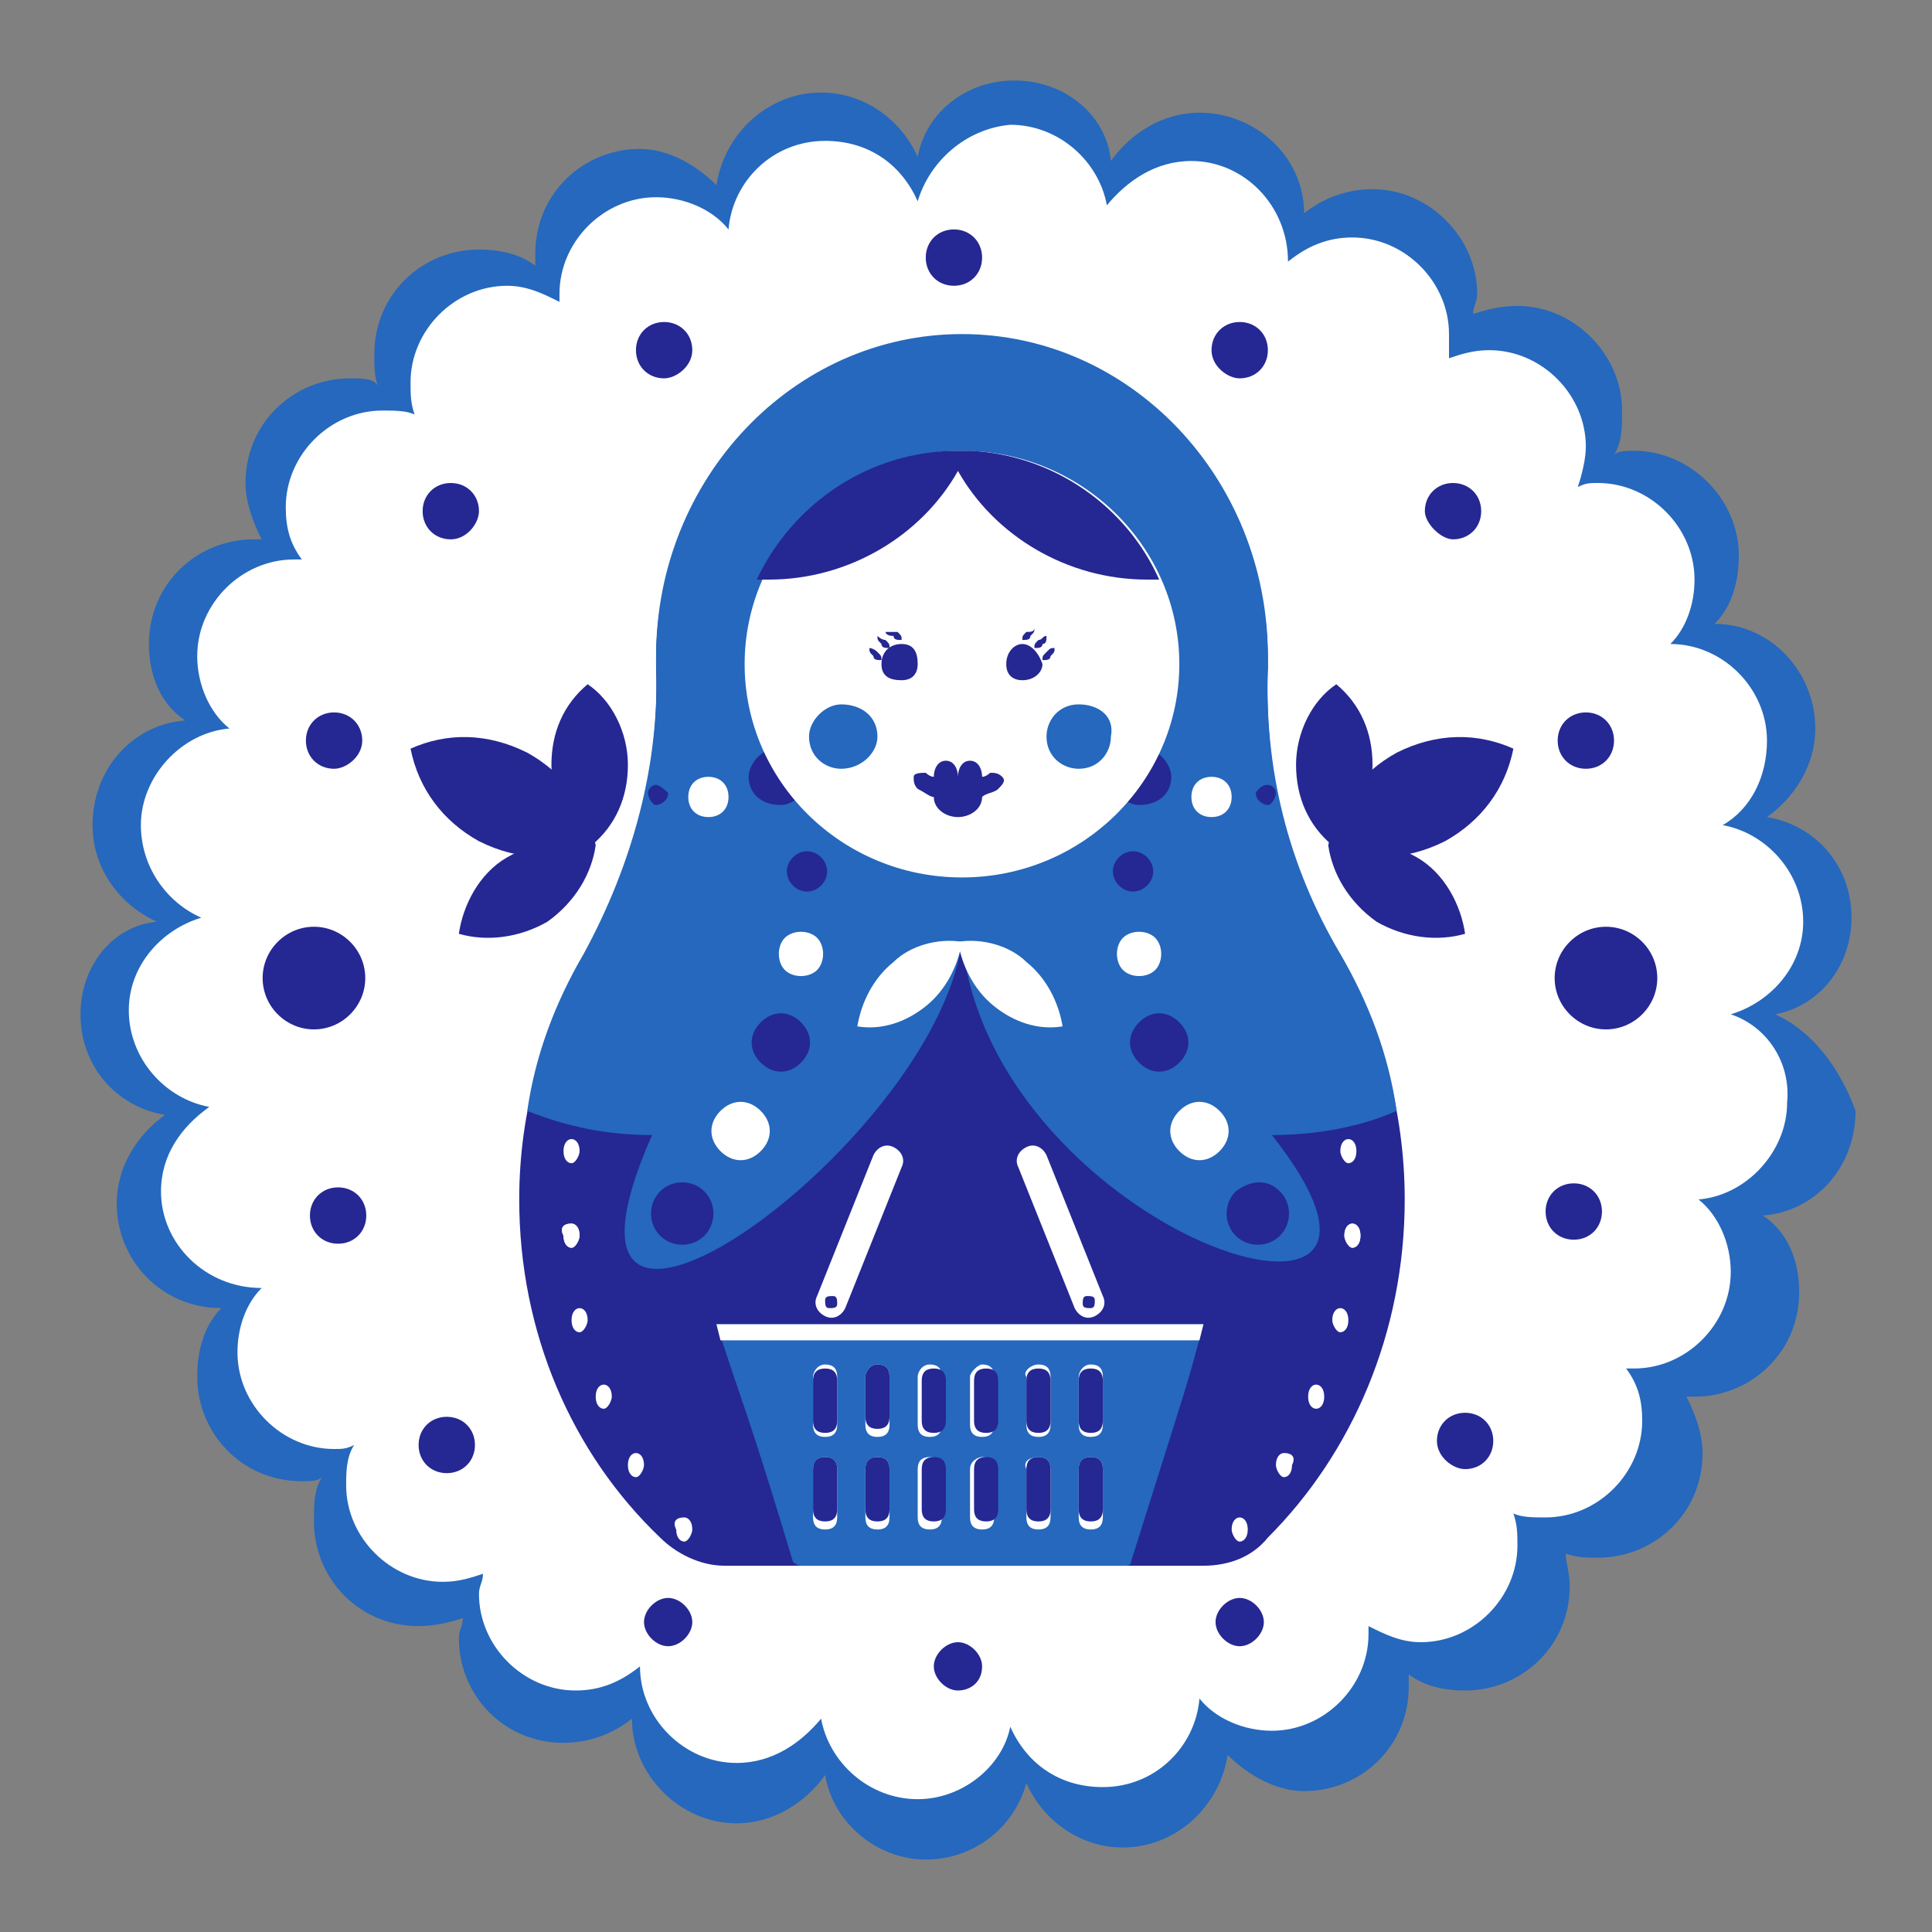 <?xml version="1.0" encoding="utf-8"?>
<!-- Generator: Adobe Illustrator 26.1.0, SVG Export Plug-In . SVG Version: 6.00 Build 0)  -->
<svg version="1.1" id="Слой_1" xmlns="http://www.w3.org/2000/svg" xmlns:xlink="http://www.w3.org/1999/xlink" x="0px" y="0px"
	 viewBox="0 0 48 48" style="enable-background:new 0 0 48 48;" xml:space="preserve">
<rect x="0" y="0" width="48" height="48" fill="#808080" stroke="none"/>
<style type="text/css">
	.st0{fill-rule:evenodd;clip-rule:evenodd;fill:#2568BD;}
	.st1{fill-rule:evenodd;clip-rule:evenodd;fill:#FFFFFF;}
	.st2{fill-rule:evenodd;clip-rule:evenodd;fill:#DD2B1C;}
	.st3{fill-rule:evenodd;clip-rule:evenodd;fill:#252792;}
</style>
<path class="st0" d="M44.1,25.2C45.2,25,46,24,46,22.8c0-1.3-0.9-2.3-2.1-2.5c0.7-0.5,1.2-1.3,1.2-2.2c0-1.4-1.1-2.6-2.5-2.6
	c0.4-0.4,0.6-1,0.6-1.7c0-1.4-1.2-2.6-2.6-2.6c-0.2,0-0.4,0-0.5,0.1c0.2-0.3,0.2-0.7,0.2-1.1c0-1.4-1.2-2.6-2.6-2.6
	c-0.4,0-0.8,0.1-1.1,0.2c0-0.2,0.1-0.3,0.1-0.5c0-1.4-1.2-2.6-2.6-2.6c-0.6,0-1.2,0.2-1.7,0.6c0-1.4-1.2-2.5-2.6-2.5
	c-0.9,0-1.7,0.5-2.2,1.2C27.5,2.9,26.5,2,25.2,2C24,2,23,2.8,22.8,3.9c-0.4-0.9-1.3-1.6-2.4-1.6c-1.3,0-2.4,1-2.6,2.3
	c-0.5-0.5-1.2-0.9-1.9-0.9c-1.4,0-2.6,1.1-2.6,2.6c0,0.1,0,0.2,0,0.3c-0.4-0.3-0.9-0.4-1.4-0.4c-1.4,0-2.6,1.1-2.6,2.6
	c0,0.3,0,0.6,0.1,0.8C9.3,9.4,9,9.4,8.7,9.4c-1.4,0-2.6,1.1-2.6,2.6c0,0.5,0.2,1,0.4,1.4c-0.1,0-0.2,0-0.2,0c-1.4,0-2.6,1.1-2.6,2.6
	c0,0.8,0.3,1.5,0.9,1.9c-1.3,0.1-2.3,1.2-2.3,2.6c0,1.1,0.7,2,1.6,2.4C2.8,23,2,24,2,25.2c0,1.3,0.9,2.3,2.1,2.5
	c-0.7,0.5-1.2,1.3-1.2,2.2c0,1.4,1.1,2.6,2.6,2.6c-0.4,0.4-0.6,1-0.6,1.7c0,1.4,1.1,2.6,2.6,2.6c0.2,0,0.4,0,0.5-0.1
	c-0.2,0.3-0.2,0.7-0.2,1.1c0,1.4,1.1,2.6,2.6,2.6c0.4,0,0.8-0.1,1.1-0.2c0,0.2-0.1,0.3-0.1,0.5c0,1.4,1.1,2.6,2.6,2.6
	c0.6,0,1.2-0.2,1.7-0.6c0,1.4,1.2,2.6,2.6,2.6c0.9,0,1.7-0.5,2.2-1.2c0.2,1.2,1.3,2.1,2.5,2.1c1.2,0,2.2-0.8,2.5-1.9
	c0.4,0.9,1.3,1.6,2.4,1.6c1.3,0,2.4-1,2.6-2.3c0.5,0.5,1.2,0.9,1.9,0.9c1.4,0,2.6-1.1,2.6-2.6c0-0.1,0-0.2,0-0.3
	c0.4,0.3,0.9,0.4,1.4,0.4c1.4,0,2.6-1.1,2.6-2.6c0-0.3-0.1-0.6-0.1-0.8c0.3,0.1,0.5,0.1,0.8,0.1c1.4,0,2.6-1.1,2.6-2.6
	c0-0.5-0.2-1-0.4-1.4c0.1,0,0.2,0,0.2,0c1.4,0,2.6-1.1,2.6-2.6c0-0.8-0.3-1.5-0.9-1.9c1.3-0.1,2.3-1.2,2.3-2.6
	C45.7,26.5,45,25.6,44.1,25.2z"/>
<path class="st1" d="M43,25.2c1-0.3,1.8-1.2,1.8-2.3c0-1.2-0.9-2.2-2-2.4c0.7-0.4,1.1-1.2,1.1-2.1c0-1.3-1.1-2.4-2.4-2.4
	c0.4-0.4,0.6-1,0.6-1.6c0-1.3-1.1-2.4-2.4-2.4c-0.2,0-0.3,0-0.5,0.1c0.1-0.3,0.2-0.7,0.2-1c0-1.3-1.1-2.4-2.4-2.4
	c-0.4,0-0.7,0.1-1,0.2C36,8.6,36,8.5,36,8.3c0-1.3-1.1-2.4-2.4-2.4c-0.6,0-1.1,0.2-1.6,0.6C32,5.1,30.9,4,29.6,4
	c-0.9,0-1.6,0.5-2.1,1.1c-0.2-1.1-1.2-2-2.4-2C24,3.2,23.1,4,22.8,5c-0.4-0.9-1.2-1.5-2.3-1.5c-1.3,0-2.3,1-2.4,2.2
	c-0.4-0.5-1.1-0.8-1.8-0.8c-1.3,0-2.4,1.1-2.4,2.4c0,0.1,0,0.2,0,0.2c-0.4-0.2-0.8-0.4-1.3-0.4c-1.3,0-2.4,1.1-2.4,2.4
	c0,0.3,0,0.5,0.1,0.8c-0.2-0.1-0.5-0.1-0.8-0.1c-1.3,0-2.4,1.1-2.4,2.4c0,0.5,0.1,0.9,0.4,1.3c-0.1,0-0.2,0-0.2,0
	c-1.3,0-2.4,1.1-2.4,2.4c0,0.7,0.3,1.4,0.8,1.8c-1.2,0.1-2.2,1.2-2.2,2.4c0,1,0.6,1.9,1.5,2.3c-1,0.3-1.8,1.2-1.8,2.3
	c0,1.2,0.9,2.2,2,2.4C4.5,28,4,28.7,4,29.6C4,30.9,5.1,32,6.5,32c-0.4,0.4-0.6,1-0.6,1.6C5.9,34.9,7,36,8.3,36c0.2,0,0.3,0,0.5-0.1
	c-0.2,0.3-0.2,0.7-0.2,1c0,1.3,1.1,2.4,2.4,2.4c0.4,0,0.7-0.1,1-0.2c0,0.2-0.1,0.3-0.1,0.5c0,1.3,1.1,2.4,2.4,2.4
	c0.6,0,1.1-0.2,1.6-0.6c0,1.3,1.1,2.4,2.4,2.4c0.9,0,1.6-0.5,2.1-1.1c0.2,1.1,1.2,2,2.4,2c1.1,0,2.1-0.8,2.3-1.8
	c0.4,0.9,1.2,1.5,2.3,1.5c1.3,0,2.3-1,2.4-2.2c0.4,0.5,1.1,0.8,1.8,0.8c1.3,0,2.4-1.1,2.4-2.4c0-0.1,0-0.2,0-0.2
	c0.4,0.2,0.8,0.4,1.3,0.4c1.3,0,2.4-1.1,2.4-2.4c0-0.3,0-0.5-0.1-0.8c0.2,0.1,0.5,0.1,0.8,0.1c1.3,0,2.4-1.1,2.4-2.4
	c0-0.5-0.1-0.9-0.4-1.3c0.1,0,0.2,0,0.2,0c1.3,0,2.4-1.1,2.4-2.4c0-0.7-0.3-1.4-0.8-1.8c1.2-0.1,2.2-1.2,2.2-2.4
	C44.5,26.4,43.9,25.5,43,25.2z"/>
<path class="st2" d="M14.3,28.3c0.1,0,0.2,0.1,0.2,0.3c0,0.1-0.1,0.3-0.2,0.3c-0.1,0-0.2-0.1-0.2-0.3C14.1,28.4,14.2,28.3,14.3,28.3
	z"/>
<path class="st2" d="M14.2,30.4c0.1,0,0.2,0.1,0.2,0.3c0,0.1-0.1,0.3-0.2,0.3c-0.1,0-0.2-0.1-0.2-0.3C14,30.5,14.1,30.4,14.2,30.4z"
	/>
<path class="st2" d="M14.2,30.4c0.1,0,0.2,0.1,0.2,0.3c0,0.1-0.1,0.3-0.2,0.3c-0.1,0-0.2-0.1-0.2-0.3C14,30.5,14.1,30.4,14.2,30.4z"
	/>
<path class="st2" d="M14.5,32.5c0.1,0,0.2,0.1,0.2,0.3c0,0.1-0.1,0.3-0.2,0.3c-0.1,0-0.2-0.1-0.2-0.3C14.3,32.6,14.4,32.5,14.5,32.5
	z"/>
<path class="st2" d="M15.1,34.4c0.1,0,0.2,0.1,0.2,0.3s-0.1,0.3-0.2,0.3c-0.1,0-0.2-0.1-0.2-0.3S15,34.4,15.1,34.4z"/>
<path class="st2" d="M15.9,36.1c0.1,0,0.2,0.1,0.2,0.3c0,0.1-0.1,0.3-0.2,0.3c-0.1,0-0.2-0.1-0.2-0.3C15.6,36.2,15.8,36.1,15.9,36.1
	z"/>
<path class="st2" d="M17,37.7c0.1,0,0.2,0.1,0.2,0.3c0,0.1-0.1,0.3-0.2,0.3c-0.1,0-0.2-0.1-0.2-0.3C16.8,37.8,16.9,37.7,17,37.7z"/>
<path class="st3" d="M9,18.4c0-0.4-0.3-0.7-0.7-0.7c-0.4,0-0.7,0.3-0.7,0.7c0,0.4,0.3,0.7,0.7,0.7C8.6,19.1,9,18.8,9,18.4z"/>
<path class="st3" d="M9.1,30.2c0-0.4-0.3-0.7-0.7-0.7c-0.4,0-0.7,0.3-0.7,0.7c0,0.4,0.3,0.7,0.7,0.7C8.8,30.9,9.1,30.6,9.1,30.2z"/>
<path class="st3" d="M11.8,35.9c0-0.4-0.3-0.7-0.7-0.7c-0.4,0-0.7,0.3-0.7,0.7c0,0.4,0.3,0.7,0.7,0.7C11.5,36.6,11.8,36.3,11.8,35.9
	z"/>
<path class="st3" d="M17.2,40.3c0-0.3-0.3-0.6-0.6-0.6c-0.3,0-0.6,0.3-0.6,0.6c0,0.3,0.3,0.6,0.6,0.6C16.9,40.9,17.2,40.6,17.2,40.3
	z"/>
<path class="st3" d="M24.4,41.4c0-0.3-0.3-0.6-0.6-0.6c-0.3,0-0.6,0.3-0.6,0.6c0,0.3,0.3,0.6,0.6,0.6C24.1,42,24.4,41.8,24.4,41.4z"
	/>
<path class="st3" d="M8.7,23.4c0.5,0.5,0.5,1.3,0,1.8c-0.5,0.5-1.3,0.5-1.8,0c-0.5-0.5-0.5-1.3,0-1.8C7.4,22.9,8.2,22.9,8.7,23.4z"
	/>
<path class="st3" d="M10.2,18.6c0.9-0.4,1.9-0.4,2.9,0.1c0.9,0.5,1.5,1.3,1.7,2.3c-0.9,0.4-1.9,0.4-2.9-0.1
	C11,20.4,10.4,19.6,10.2,18.6z"/>
<path class="st3" d="M11.4,23.2c0.1-0.7,0.5-1.5,1.2-1.9c0.7-0.4,1.5-0.5,2.2-0.3c-0.1,0.7-0.5,1.4-1.2,1.9
	C12.9,23.3,12.1,23.4,11.4,23.2z"/>
<path class="st3" d="M14.6,17c-0.6,0.5-0.9,1.2-0.9,2c0,0.8,0.4,1.5,1,2c0.6-0.5,0.9-1.2,0.9-2C15.6,18.2,15.2,17.4,14.6,17z"/>
<path class="st3" d="M34.9,29.8c0-2.2-0.6-4.3-1.6-6c-1.3-2.2-1.9-4.6-1.8-7.2c0-0.1,0-0.1,0-0.2c0-4.4-3.4-8-7.6-8
	c-4.2,0-7.6,3.6-7.6,8c0,0.1,0,0.1,0,0.2c0.1,2.5-0.6,5-1.8,7.2c-1,1.8-1.6,3.8-1.6,6c0,3.3,1.3,6.3,3.5,8.4c0.4,0.4,1,0.7,1.6,0.7
	h11.9c0.6,0,1.2-0.2,1.6-0.7C33.6,36.1,34.9,33.1,34.9,29.8z"/>
<path class="st0" d="M23.9,23.4c0.8,7.3,12.6,11,7.7,4.8c1.1,0,2.2-0.2,3.1-0.6c-0.2-1.4-0.7-2.7-1.4-3.9c-1.3-2.2-1.9-4.6-1.8-7.2
	c0-0.1,0-0.1,0-0.2c0-4.4-3.4-8-7.6-8c-4.2,0-7.6,3.6-7.6,8c0,0.1,0,0.1,0,0.2c0.1,2.5-0.6,5-1.8,7.2c-0.7,1.2-1.2,2.5-1.4,3.9
	c1,0.4,2,0.6,3.1,0.6C12.8,35.9,23.2,28.5,23.9,23.4z"/>
<path class="st3" d="M19.3,18.6c-0.4,0-0.7,0.4-0.7,0.7c0,0.4,0.3,0.7,0.8,0.7c0.2,0,0.3-0.1,0.5-0.2C19.7,19.5,19.5,19.1,19.3,18.6
	z"/>
<path class="st3" d="M28.4,18.6c0.4,0,0.7,0.4,0.7,0.7c0,0.4-0.3,0.7-0.8,0.7c-0.2,0-0.3-0.1-0.5-0.2C28.1,19.5,28.3,19.1,28.4,18.6
	z"/>
<path class="st1" d="M29.3,16.5c0,2.9-2.4,5.3-5.4,5.3c-3,0-5.4-2.4-5.4-5.3c0-2.9,2.4-5.3,5.4-5.3C26.9,11.2,29.3,13.6,29.3,16.5z"
	/>
<path class="st1" d="M23.9,23.4C23.8,24,23.5,24.6,23,25c-0.5,0.4-1.1,0.6-1.7,0.5c0.1-0.6,0.4-1.2,0.9-1.6
	C22.6,23.5,23.3,23.3,23.9,23.4z"/>
<path class="st1" d="M23.8,23.4c0.1,0.6,0.4,1.2,0.9,1.6c0.5,0.4,1.1,0.6,1.7,0.5c-0.1-0.6-0.4-1.2-0.9-1.6
	C25.1,23.5,24.4,23.3,23.8,23.4z"/>
<path class="st1" d="M17.6,19.3c-0.3,0-0.5,0.2-0.5,0.5c0,0.3,0.2,0.5,0.5,0.5c0.3,0,0.5-0.2,0.5-0.5C18.1,19.5,17.9,19.3,17.6,19.3
	z"/>
<path class="st3" d="M16.3,19.5c-0.1,0-0.2,0.1-0.2,0.2c0,0.1,0.1,0.3,0.2,0.3c0.1,0,0.3-0.1,0.3-0.3C16.6,19.7,16.4,19.5,16.3,19.5
	z"/>
<path class="st3" d="M19.7,21.3c0.2-0.2,0.5-0.2,0.7,0c0.2,0.2,0.2,0.5,0,0.7c-0.2,0.2-0.5,0.2-0.7,0C19.5,21.8,19.5,21.5,19.7,21.3
	z"/>
<path class="st3" d="M18.9,25.4c0.3-0.3,0.7-0.3,1,0c0.3,0.3,0.3,0.7,0,1s-0.7,0.3-1,0C18.6,26.1,18.6,25.7,18.9,25.4z"/>
<path class="st1" d="M17.9,27.6c0.3-0.3,0.7-0.3,1,0c0.3,0.3,0.3,0.7,0,1c-0.3,0.3-0.7,0.3-1,0C17.6,28.3,17.6,27.9,17.9,27.6z"/>
<path class="st1" d="M19.5,23.3c0.2-0.2,0.6-0.2,0.8,0c0.2,0.2,0.2,0.6,0,0.8c-0.2,0.2-0.6,0.2-0.8,0C19.3,23.9,19.3,23.5,19.5,23.3
	z"/>
<path class="st3" d="M16.4,29.6c-0.3,0.3-0.3,0.8,0,1.1c0.3,0.3,0.8,0.3,1.1,0c0.3-0.3,0.3-0.8,0-1.1C17.2,29.3,16.7,29.3,16.4,29.6
	z"/>
<path class="st0" d="M29.9,32.9L29.6,34h0c-0.2,0.7-0.4,1.3-1.5,4.8c0,0.1-0.1,0.1-0.2,0.1h-8c-0.1,0-0.2-0.1-0.2-0.1
	c-0.9-3-1.2-3.8-1.5-4.7l-0.4-1.2H29.9z"/>
<polygon class="st1" points="29.9,32.9 29.8,33.3 17.9,33.3 17.8,32.9 "/>
<path class="st1" d="M21.8,33.9c0.2,0,0.3,0.1,0.3,0.3c0,0.4,0,0.8,0,1.2c0,0.2-0.1,0.3-0.3,0.3c-0.2,0-0.3-0.1-0.3-0.3
	c0-0.4,0-0.8,0-1.2C21.5,34.1,21.6,33.9,21.8,33.9z M21.8,36.2c0.2,0,0.3,0.1,0.3,0.3c0,0.4,0,0.8,0,1.2c0,0.2-0.1,0.3-0.3,0.3
	c-0.2,0-0.3-0.1-0.3-0.3c0-0.4,0-0.8,0-1.2C21.5,36.3,21.6,36.2,21.8,36.2z M23.1,33.9c0.2,0,0.3,0.1,0.3,0.3c0,0.4,0,0.8,0,1.2
	c0,0.2-0.1,0.3-0.3,0.3c-0.2,0-0.3-0.1-0.3-0.3c0-0.4,0-0.8,0-1.2C22.8,34.1,22.9,33.9,23.1,33.9z M23.1,36.2c0.2,0,0.3,0.1,0.3,0.3
	c0,0.4,0,0.8,0,1.2c0,0.2-0.1,0.3-0.3,0.3c-0.2,0-0.3-0.1-0.3-0.3c0-0.4,0-0.8,0-1.2C22.8,36.3,22.9,36.2,23.1,36.2z M24.4,33.9
	c0.2,0,0.3,0.1,0.3,0.3c0,0.4,0,0.8,0,1.2c0,0.2-0.1,0.3-0.3,0.3c-0.2,0-0.3-0.1-0.3-0.3c0-0.4,0-0.8,0-1.2
	C24.1,34.1,24.3,33.9,24.4,33.9z M24.4,36.2c0.2,0,0.3,0.1,0.3,0.3c0,0.4,0,0.8,0,1.2c0,0.2-0.1,0.3-0.3,0.3c-0.2,0-0.3-0.1-0.3-0.3
	c0-0.4,0-0.8,0-1.2C24.1,36.3,24.3,36.2,24.4,36.2z M25.8,33.9c0.2,0,0.3,0.1,0.3,0.3c0,0.4,0,0.8,0,1.2c0,0.2-0.1,0.3-0.3,0.3
	c-0.2,0-0.3-0.1-0.3-0.3c0-0.4,0-0.8,0-1.2C25.4,34.1,25.6,33.9,25.8,33.9z M25.8,36.2c0.2,0,0.3,0.1,0.3,0.3c0,0.4,0,0.8,0,1.2
	c0,0.2-0.1,0.3-0.3,0.3c-0.2,0-0.3-0.1-0.3-0.3c0-0.4,0-0.8,0-1.2C25.4,36.3,25.6,36.2,25.8,36.2z M27.1,33.9c0.2,0,0.3,0.1,0.3,0.3
	v1.2c0,0.2-0.1,0.3-0.3,0.3c-0.2,0-0.3-0.1-0.3-0.3v-1.2C26.8,34.1,26.9,33.9,27.1,33.9z M27.1,36.2c0.2,0,0.3,0.1,0.3,0.3v1.2
	c0,0.2-0.1,0.3-0.3,0.3c-0.2,0-0.3-0.1-0.3-0.3v-1.2C26.8,36.3,26.9,36.2,27.1,36.2z M20.5,33.9c0.2,0,0.3,0.1,0.3,0.3v1.2
	c0,0.2-0.1,0.3-0.3,0.3c-0.2,0-0.3-0.1-0.3-0.3v-1.2C20.2,34.1,20.3,33.9,20.5,33.9z M20.5,36.2c0.2,0,0.3,0.1,0.3,0.3v1.2
	c0,0.2-0.1,0.3-0.3,0.3c-0.2,0-0.3-0.1-0.3-0.3v-1.2C20.2,36.3,20.3,36.2,20.5,36.2z"/>
<path class="st3" d="M21.8,33.9c0.2,0,0.3,0.1,0.3,0.3v1c0,0.2-0.1,0.3-0.3,0.3c-0.2,0-0.3-0.1-0.3-0.3v-1
	C21.5,34.1,21.6,33.9,21.8,33.9z M22.1,37.5c0,0.2-0.1,0.3-0.3,0.3c-0.2,0-0.3-0.1-0.3-0.3v-1c0-0.2,0.1-0.3,0.3-0.3
	c0.2,0,0.3,0.1,0.3,0.3V37.5z M23.5,35.3c0,0.2-0.1,0.3-0.3,0.3c-0.2,0-0.3-0.1-0.3-0.3v-1c0-0.2,0.1-0.3,0.3-0.3
	c0.2,0,0.3,0.1,0.3,0.3V35.3z M23.5,37.5c0,0.2-0.1,0.3-0.3,0.3c-0.2,0-0.3-0.1-0.3-0.3v-1c0-0.2,0.1-0.3,0.3-0.3
	c0.2,0,0.3,0.1,0.3,0.3V37.5z M24.8,35.3c0,0.2-0.1,0.3-0.3,0.3c-0.2,0-0.3-0.1-0.3-0.3v-1c0-0.2,0.1-0.3,0.3-0.3
	c0.2,0,0.3,0.1,0.3,0.3V35.3z M24.8,37.5c0,0.2-0.1,0.3-0.3,0.3c-0.2,0-0.3-0.1-0.3-0.3v-1c0-0.2,0.1-0.3,0.3-0.3
	c0.2,0,0.3,0.1,0.3,0.3V37.5z M26.1,35.3c0,0.2-0.1,0.3-0.3,0.3c-0.2,0-0.3-0.1-0.3-0.3v-1c0-0.2,0.1-0.3,0.3-0.3
	c0.2,0,0.3,0.1,0.3,0.3V35.3z M26.1,37.5c0,0.2-0.1,0.3-0.3,0.3c-0.2,0-0.3-0.1-0.3-0.3v-1c0-0.2,0.1-0.3,0.3-0.3
	c0.2,0,0.3,0.1,0.3,0.3V37.5z M27.4,35.3c0,0.2-0.1,0.3-0.3,0.3c-0.2,0-0.3-0.1-0.3-0.3v-1c0-0.2,0.1-0.3,0.3-0.3
	c0.2,0,0.3,0.1,0.3,0.3V35.3z M27.4,37.5c0,0.2-0.1,0.3-0.3,0.3c-0.2,0-0.3-0.1-0.3-0.3v-1c0-0.2,0.1-0.3,0.3-0.3
	c0.2,0,0.3,0.1,0.3,0.3V37.5z M20.8,35.3c0,0.2-0.1,0.3-0.3,0.3c-0.2,0-0.3-0.1-0.3-0.3v-1c0-0.2,0.1-0.3,0.3-0.3
	c0.2,0,0.3,0.1,0.3,0.3V35.3z M20.8,37.5c0,0.2-0.1,0.3-0.3,0.3c-0.2,0-0.3-0.1-0.3-0.3v-1c0-0.2,0.1-0.3,0.3-0.3
	c0.2,0,0.3,0.1,0.3,0.3V37.5z"/>
<path class="st1" d="M20.5,32.7c0.2,0.1,0.4,0,0.5-0.2l1.4-3.5c0.1-0.2,0-0.4-0.2-0.5c-0.2-0.1-0.4,0-0.5,0.2l-1.4,3.5
	C20.2,32.4,20.3,32.6,20.5,32.7z"/>
<path class="st3" d="M20.7,32.2c0.1,0,0.1,0.1,0.1,0.2c0,0.1-0.1,0.1-0.2,0.1c-0.1,0-0.1-0.1-0.1-0.2C20.5,32.2,20.6,32.2,20.7,32.2
	z"/>
<path class="st1" d="M27.2,32.7c-0.2,0.1-0.4,0-0.5-0.2l-1.4-3.5c-0.1-0.2,0-0.4,0.2-0.5c0.2-0.1,0.4,0,0.5,0.2l1.4,3.5
	C27.5,32.4,27.4,32.6,27.2,32.7z"/>
<path class="st0" d="M20.9,17.5c-0.4,0-0.8,0.4-0.8,0.8c0,0.5,0.4,0.8,0.8,0.8c0.5,0,0.9-0.4,0.9-0.8C21.8,17.8,21.4,17.5,20.9,17.5
	z"/>
<path class="st0" d="M26.8,17.5c-0.5,0-0.8,0.4-0.8,0.8c0,0.5,0.4,0.8,0.8,0.8c0.5,0,0.8-0.4,0.8-0.8C27.7,17.8,27.3,17.5,26.8,17.5
	z"/>
<path class="st3" d="M22.8,19.6c-0.1-0.1-0.1-0.2-0.1-0.3c0-0.1,0.2-0.1,0.3-0.1c0,0,0.1,0.1,0.2,0.1c0-0.2,0.1-0.4,0.3-0.4
	c0.2,0,0.3,0.2,0.3,0.4c0-0.2,0.1-0.4,0.3-0.4c0.2,0,0.3,0.2,0.3,0.4v0c0.1,0,0.2-0.1,0.2-0.1c0.1,0,0.2,0,0.3,0.1
	c0.1,0.1,0,0.2-0.1,0.3c-0.1,0.1-0.3,0.1-0.4,0.2v0c0,0.3-0.3,0.5-0.6,0.5c-0.3,0-0.6-0.2-0.6-0.5v0C23.1,19.8,23,19.7,22.8,19.6z"
	/>
<path class="st3" d="M21.8,16.2c0.1,0.1,0.1,0.1,0.1,0.2c-0.1,0-0.2,0-0.2-0.1c-0.1-0.1-0.1-0.1-0.1-0.2
	C21.6,16.1,21.7,16.1,21.8,16.2z"/>
<path class="st3" d="M26,16.2c-0.1,0.1-0.1,0.1-0.1,0.2c0.1,0,0.2,0,0.2-0.1c0.1-0.1,0.1-0.1,0.1-0.2C26.1,16.1,26.1,16.1,26,16.2z"
	/>
<path class="st3" d="M22,15.9c0.1,0.1,0.1,0.1,0.1,0.2c-0.1,0-0.2,0-0.2-0.1c-0.1-0.1-0.1-0.1-0.1-0.2C21.8,15.8,21.9,15.9,22,15.9z
	"/>
<path class="st3" d="M25.8,15.9c-0.1,0.1-0.1,0.1-0.1,0.2c0.1,0,0.2,0,0.2-0.1C26,16,26,15.9,26,15.8C25.9,15.8,25.9,15.9,25.8,15.9
	z"/>
<path class="st3" d="M22.3,15.7c0.1,0.1,0.1,0.1,0.1,0.2c-0.1,0-0.2,0-0.2-0.1C22,15.8,22,15.7,22,15.7
	C22.1,15.7,22.2,15.7,22.3,15.7z"/>
<path class="st3" d="M25.5,15.7c-0.1,0.1-0.1,0.1-0.1,0.2c0.1,0,0.2,0,0.2-0.1c0.1-0.1,0.1-0.1,0.1-0.2
	C25.7,15.7,25.6,15.7,25.5,15.7z"/>
<path class="st1" d="M33.5,28.3c-0.1,0-0.2,0.1-0.2,0.3c0,0.1,0.1,0.3,0.2,0.3s0.2-0.1,0.2-0.3C33.7,28.4,33.6,28.3,33.5,28.3z"/>
<path class="st1" d="M14.2,28.3c0.1,0,0.2,0.1,0.2,0.3c0,0.1-0.1,0.3-0.2,0.3c-0.1,0-0.2-0.1-0.2-0.3C14,28.4,14.1,28.3,14.2,28.3z"
	/>
<path class="st1" d="M33.6,30.4c-0.1,0-0.2,0.1-0.2,0.3c0,0.1,0.1,0.3,0.2,0.3c0.1,0,0.2-0.1,0.2-0.3C33.8,30.5,33.7,30.4,33.6,30.4
	z"/>
<path class="st1" d="M14.2,30.4c0.1,0,0.2,0.1,0.2,0.3c0,0.1-0.1,0.3-0.2,0.3c-0.1,0-0.2-0.1-0.2-0.3C13.9,30.5,14,30.4,14.2,30.4z"
	/>
<path class="st1" d="M33.6,30.4c-0.1,0-0.2,0.1-0.2,0.3c0,0.1,0.1,0.3,0.2,0.3c0.1,0,0.2-0.1,0.2-0.3C33.8,30.5,33.7,30.4,33.6,30.4
	z"/>
<path class="st1" d="M14.2,30.4c0.1,0,0.2,0.1,0.2,0.3c0,0.1-0.1,0.3-0.2,0.3c-0.1,0-0.2-0.1-0.2-0.3C13.9,30.5,14,30.4,14.2,30.4z"
	/>
<path class="st1" d="M33.3,32.5c-0.1,0-0.2,0.1-0.2,0.3c0,0.1,0.1,0.3,0.2,0.3c0.1,0,0.2-0.1,0.2-0.3C33.5,32.6,33.4,32.5,33.3,32.5
	z"/>
<path class="st1" d="M14.4,32.5c0.1,0,0.2,0.1,0.2,0.3c0,0.1-0.1,0.3-0.2,0.3c-0.1,0-0.2-0.1-0.2-0.3C14.2,32.6,14.3,32.5,14.4,32.5
	z"/>
<path class="st1" d="M32.7,34.4c-0.1,0-0.2,0.1-0.2,0.3s0.1,0.3,0.2,0.3s0.2-0.1,0.2-0.3S32.8,34.4,32.7,34.4z"/>
<path class="st1" d="M15,34.4c0.1,0,0.2,0.1,0.2,0.3c0,0.1-0.1,0.3-0.2,0.3c-0.1,0-0.2-0.1-0.2-0.3C14.8,34.5,14.9,34.4,15,34.4z"/>
<path class="st1" d="M31.9,36.1c-0.1,0-0.2,0.1-0.2,0.3c0,0.1,0.1,0.3,0.2,0.3c0.1,0,0.2-0.1,0.2-0.3C32.2,36.2,32.1,36.1,31.9,36.1
	z"/>
<path class="st1" d="M15.8,36.1c0.1,0,0.2,0.1,0.2,0.3c0,0.1-0.1,0.3-0.2,0.3c-0.1,0-0.2-0.1-0.2-0.3C15.6,36.2,15.7,36.1,15.8,36.1
	z"/>
<path class="st1" d="M30.8,37.7c-0.1,0-0.2,0.1-0.2,0.3c0,0.1,0.1,0.3,0.2,0.3c0.1,0,0.2-0.1,0.2-0.3C31,37.8,30.9,37.7,30.8,37.7z"
	/>
<path class="st1" d="M17,37.7c0.1,0,0.2,0.1,0.2,0.3c0,0.1-0.1,0.3-0.2,0.3c-0.1,0-0.2-0.1-0.2-0.3C16.7,37.8,16.8,37.7,17,37.7z"/>
<path class="st3" d="M24.4,6.4c0-0.4-0.3-0.7-0.7-0.7C23.3,5.7,23,6,23,6.4c0,0.4,0.3,0.7,0.7,0.7C24.1,7.1,24.4,6.8,24.4,6.4z"/>
<path class="st3" d="M38.4,30.1c0-0.4,0.3-0.7,0.7-0.7c0.4,0,0.7,0.3,0.7,0.7c0,0.4-0.3,0.7-0.7,0.7C38.7,30.8,38.4,30.5,38.4,30.1z
	"/>
<path class="st3" d="M35.7,35.8c0-0.4,0.3-0.7,0.7-0.7c0.4,0,0.7,0.3,0.7,0.7c0,0.4-0.3,0.7-0.7,0.7C36.1,36.5,35.7,36.2,35.7,35.8z
	"/>
<path class="st3" d="M31.4,40.3c0-0.3-0.3-0.6-0.6-0.6c-0.3,0-0.6,0.3-0.6,0.6c0,0.3,0.3,0.6,0.6,0.6C31.1,40.9,31.4,40.6,31.4,40.3
	z"/>
<path class="st3" d="M38.7,18.4c0-0.4,0.3-0.7,0.7-0.7c0.4,0,0.7,0.3,0.7,0.7c0,0.4-0.3,0.7-0.7,0.7C39,19.1,38.7,18.8,38.7,18.4z"
	/>
<path class="st3" d="M11.9,12.7c0-0.4-0.3-0.7-0.7-0.7c-0.4,0-0.7,0.3-0.7,0.7c0,0.4,0.3,0.7,0.7,0.7C11.6,13.4,11.9,13,11.9,12.7z"
	/>
<path class="st3" d="M35.4,12.7c0-0.4,0.3-0.7,0.7-0.7c0.4,0,0.7,0.3,0.7,0.7c0,0.4-0.3,0.7-0.7,0.7C35.8,13.4,35.4,13,35.4,12.7z"
	/>
<path class="st3" d="M17.2,8.7c0-0.4-0.3-0.7-0.7-0.7c-0.4,0-0.7,0.3-0.7,0.7c0,0.4,0.3,0.7,0.7,0.7C16.8,9.4,17.2,9.1,17.2,8.7z"/>
<path class="st3" d="M30.1,8.7c0-0.4,0.3-0.7,0.7-0.7c0.4,0,0.7,0.3,0.7,0.7c0,0.4-0.3,0.7-0.7,0.7C30.5,9.4,30.1,9.1,30.1,8.7z"/>
<path class="st3" d="M40.8,23.4c0.5,0.5,0.5,1.3,0,1.8c-0.5,0.5-1.3,0.5-1.8,0c-0.5-0.5-0.5-1.3,0-1.8
	C39.5,22.9,40.3,22.9,40.8,23.4z"/>
<path class="st3" d="M37.6,18.6c-0.9-0.4-1.9-0.4-2.9,0.1c-0.9,0.5-1.5,1.3-1.7,2.3c0.9,0.4,1.9,0.4,2.9-0.1
	C36.8,20.4,37.4,19.6,37.6,18.6z"/>
<path class="st3" d="M36.4,23.2c-0.1-0.7-0.5-1.5-1.2-1.9c-0.7-0.4-1.5-0.5-2.2-0.3c0.1,0.7,0.5,1.4,1.2,1.9
	C34.9,23.3,35.7,23.4,36.4,23.2z"/>
<path class="st3" d="M33.2,17c0.6,0.5,0.9,1.2,0.9,2c0,0.8-0.4,1.5-1,2c-0.6-0.5-0.9-1.2-0.9-2C32.2,18.2,32.6,17.4,33.2,17z"/>
<path class="st3" d="M24.1,11.2c-0.1,0-0.2,0-0.3,0c-2.2,0-4.1,1.3-5,3.2c0.1,0,0.2,0,0.3,0c2,0,3.8-1.1,4.7-2.7
	c0.9,1.6,2.7,2.7,4.7,2.7c0.1,0,0.2,0,0.3,0C28,12.6,26.2,11.3,24.1,11.2z"/>
<path class="st1" d="M30.1,19.3c0.3,0,0.5,0.2,0.5,0.5c0,0.3-0.2,0.5-0.5,0.5c-0.3,0-0.5-0.2-0.5-0.5C29.6,19.5,29.8,19.3,30.1,19.3
	z"/>
<path class="st3" d="M31.5,19.5c0.1,0,0.2,0.1,0.2,0.2c0,0.1-0.1,0.3-0.2,0.3c-0.1,0-0.3-0.1-0.3-0.3C31.2,19.7,31.3,19.5,31.5,19.5
	z"/>
<path class="st3" d="M28.5,21.3c-0.2-0.2-0.5-0.2-0.7,0c-0.2,0.2-0.2,0.5,0,0.7c0.2,0.2,0.5,0.2,0.7,0
	C28.7,21.8,28.7,21.5,28.5,21.3z"/>
<path class="st3" d="M29.3,25.4c-0.3-0.3-0.7-0.3-1,0c-0.3,0.3-0.3,0.7,0,1c0.3,0.3,0.7,0.3,1,0C29.6,26.1,29.6,25.7,29.3,25.4z"/>
<path class="st1" d="M30.3,27.6c-0.3-0.3-0.7-0.3-1,0c-0.3,0.3-0.3,0.7,0,1c0.3,0.3,0.7,0.3,1,0C30.6,28.3,30.6,27.9,30.3,27.6z"/>
<path class="st1" d="M28.7,23.3c-0.2-0.2-0.6-0.2-0.8,0c-0.2,0.2-0.2,0.6,0,0.8c0.2,0.2,0.6,0.2,0.8,0
	C28.9,23.9,28.9,23.5,28.7,23.3z"/>
<path class="st3" d="M31.8,29.6c0.3,0.3,0.3,0.8,0,1.1c-0.3,0.3-0.8,0.3-1.1,0c-0.3-0.3-0.3-0.8,0-1.1
	C31.1,29.3,31.5,29.3,31.8,29.6z"/>
<path class="st3" d="M27,32.2c-0.1,0-0.1,0.1-0.1,0.2c0,0.1,0.1,0.1,0.2,0.1c0.1,0,0.1-0.1,0.1-0.2C27.2,32.2,27.1,32.2,27,32.2z"/>
<path class="st3" d="M22.4,16c-0.3,0-0.5,0.2-0.5,0.5c0,0.3,0.2,0.4,0.5,0.4c0.3,0,0.4-0.2,0.4-0.4C22.8,16.2,22.7,16,22.4,16z"/>
<path class="st3" d="M25.4,16c-0.2,0-0.4,0.2-0.4,0.5c0,0.3,0.2,0.4,0.4,0.4c0.3,0,0.5-0.2,0.5-0.4C25.8,16.2,25.6,16,25.4,16z"/>
</svg>
